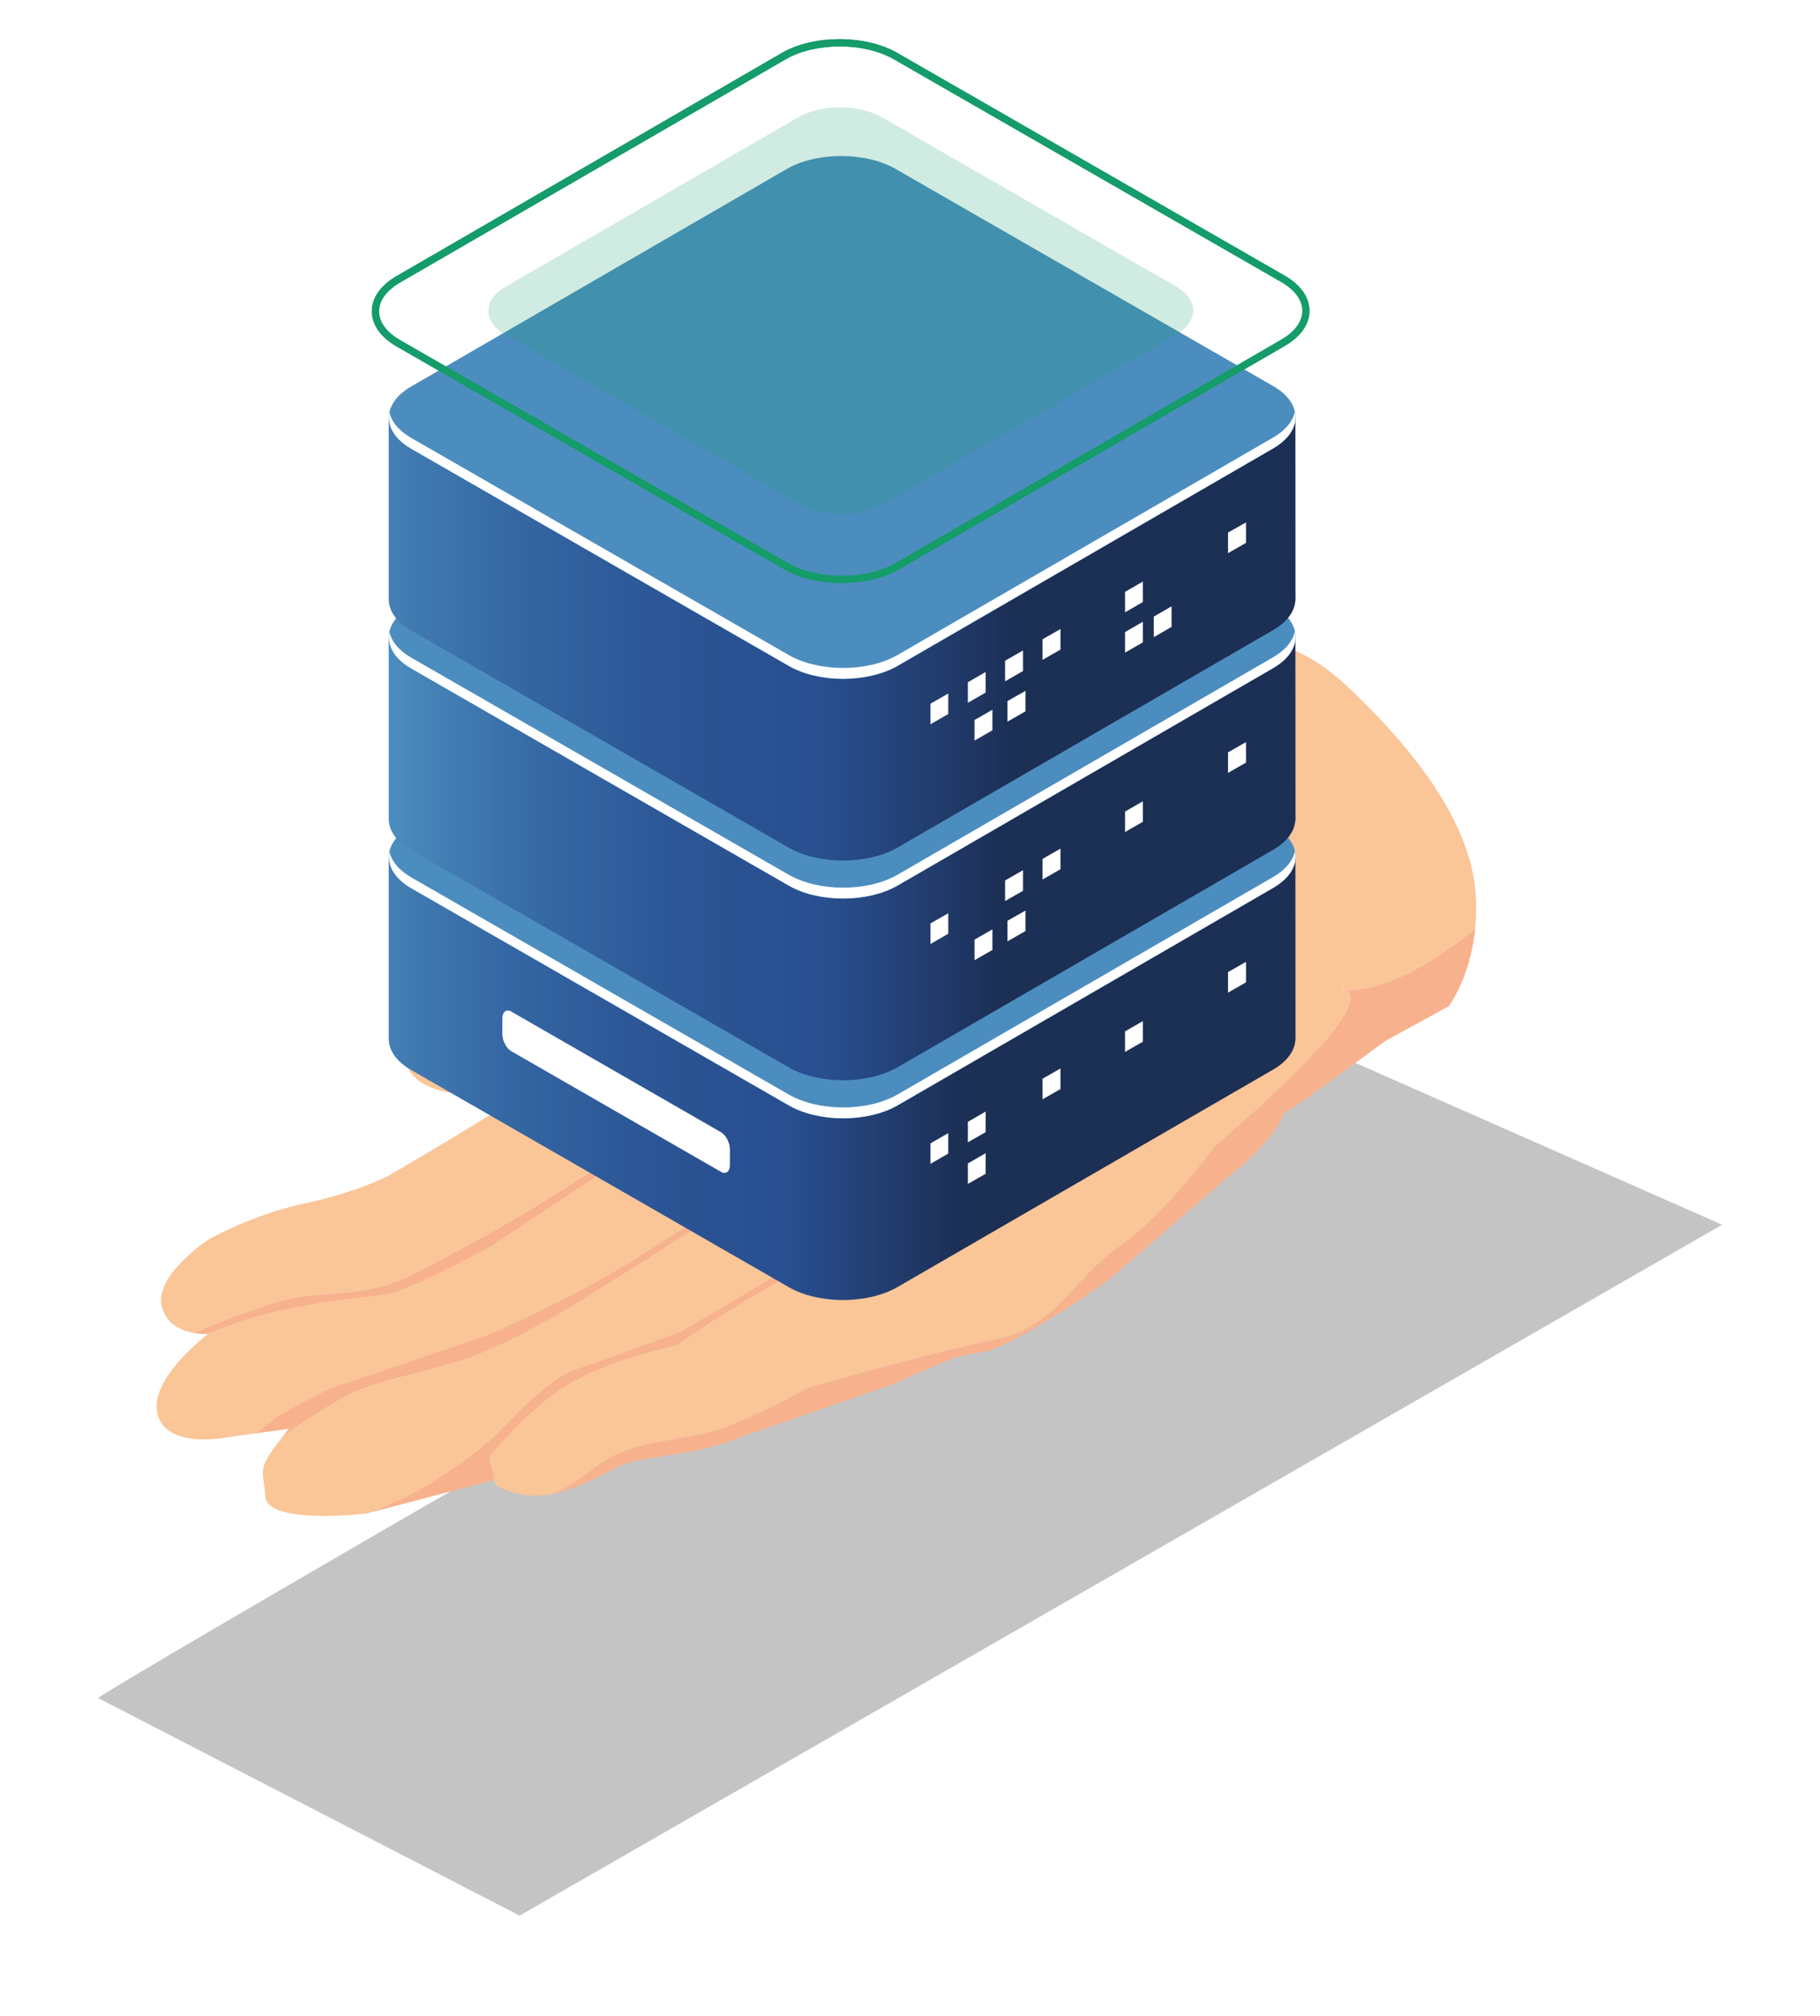 <svg width="186" height="206" viewBox="0 0 186 206" fill="none" xmlns="http://www.w3.org/2000/svg">
<g filter="url(#filter0_f_430_7629)">
<path d="M129.772 104.757L176 125.155L53.103 195.757L10 173.51C21.234 166.434 118.565 110.574 129.772 104.757Z" fill="#C4C4C4"/>
</g>
<path d="M72.179 146.448C75.893 145.597 82.628 141.804 82.628 141.804C82.628 141.804 95.091 138.243 101.593 136.926C108.095 135.609 109.412 130.889 114.365 127.404C119.317 123.922 124.134 117.181 124.134 117.181C142.154 101.654 137.545 101.15 137.227 101.132C137.22 101.132 137.216 101.132 137.209 101.132C137.209 101.132 137.216 101.132 137.227 101.132C141.628 101.479 147.089 97.84 150.757 94.873C150.871 93.746 150.896 92.511 150.796 91.184C150.234 83.97 144.462 76.516 137.731 70.182C130.997 63.848 126.749 66.174 126.749 66.174C126.749 66.174 124.906 67.538 122.581 69.059C120.255 70.583 111.52 74.43 111.52 74.43C109.115 73.95 107.673 74.831 107.673 74.831C107.272 74.351 104.227 74.831 104.227 74.831C104.227 74.831 89.076 76.995 81.944 77.314C74.813 77.632 70.962 81.722 70.962 81.722L56.295 94.068L44.432 102.245C44.432 102.245 39.061 107.294 42.589 110.26C46.118 113.227 54.291 111.14 54.291 111.14C51.646 113.223 39.623 120.197 39.623 120.197C39.623 120.197 36.338 121.879 31.046 123.003C25.757 124.126 21.266 126.688 21.266 126.688C21.266 126.688 15.734 130.374 16.535 133.502C17.008 135.345 18.568 135.989 19.766 136.207C22.64 134.997 27.685 132.986 30.183 132.578C33.232 132.085 36.857 132.249 40.07 131.097C43.283 129.945 53.5 124.012 53.5 124.012C53.5 124.012 62.235 118.737 63.881 117.256C65.527 115.774 68.987 114.042 68.905 113.466C68.905 113.466 70.801 115.281 72.612 115.61C72.612 115.61 67.835 115.939 64.457 118C61.079 120.061 50.451 127.229 50.451 127.229C50.451 127.229 42.625 131.512 39.988 132.171C37.351 132.829 29.564 132.786 21.266 136.307C21.266 136.307 15.014 141.038 16.134 144.645C17.254 148.252 23.67 146.81 23.67 146.81L26.122 146.473L28.208 144.777C28.208 144.777 32.903 142.058 34.799 141.481C36.696 140.905 49.875 136.375 49.875 136.375C49.875 136.375 58.939 132.503 65.942 127.973C72.945 123.443 79.865 119.489 79.454 118.251C79.454 118.251 80.771 120.312 83.49 121.217C83.49 121.217 78.298 120.476 74.262 123.361C70.225 126.245 57.783 133.906 57.783 133.906C57.783 133.906 51.027 137.942 46.497 139.263C41.967 140.58 39.083 141.077 36.528 142.147C34.531 142.984 30.566 145.64 28.934 146.752C26.036 150.449 26.966 150.116 27.116 152.907C27.277 155.874 37.458 154.671 37.458 154.671L37.887 154.557C38.886 154.117 39.966 153.637 40.979 153.186C44.11 151.787 49.299 147.998 50.619 146.677C51.936 145.36 55.976 140.827 59.021 139.839C62.066 138.851 69.567 136.05 69.567 136.05C69.567 136.05 88.35 125.339 90.74 122.291C90.74 122.291 90.411 123.69 92.637 123.69C92.637 123.69 86.621 126.903 79.207 131.186C71.793 135.47 69.238 137.531 69.238 137.531C69.238 137.531 62.728 138.766 58.281 141.403C53.833 144.04 50.043 148.899 50.043 148.899L50.526 151.222V151.229C50.498 151.301 50.276 152.134 53.493 152.746C54.437 152.925 55.443 152.861 56.445 152.66C58.774 151.798 60.7 149.791 62.893 148.692C65.523 147.375 68.465 147.3 72.183 146.448H72.179ZM86.868 100.87C81.594 98.645 77.886 95.184 77.886 95.184C77.886 95.184 75.579 98.069 74.015 99.138C72.451 100.208 69.978 99.962 68.082 102.187C66.185 104.413 62.149 107.873 62.149 107.873C62.149 107.873 58.359 110.181 56.38 110.511C56.38 110.511 60.005 108.367 64.124 103.755C68.243 99.142 71.127 98.315 71.127 98.315C71.127 98.315 76.484 95.843 78.13 91.477C79.776 87.112 79.694 85.297 79.694 85.297L79.776 85.709C79.776 85.709 80.352 91.806 79.611 93.37C79.611 93.37 79.118 96.007 85.544 98.645C91.971 101.282 98.562 102.846 108.285 100.377C108.285 100.377 99.468 104.907 86.865 100.87H86.868Z" fill="#FAC597"/>
<path d="M108.288 100.373C98.566 102.846 91.974 101.278 85.548 98.641C79.121 96.004 79.615 93.367 79.615 93.367C80.355 91.803 79.779 85.705 79.779 85.705L79.697 85.294C79.697 85.294 79.779 87.108 78.133 91.474C76.487 95.839 71.13 98.312 71.13 98.312C71.13 98.312 68.246 99.135 64.127 103.751C60.009 108.367 56.384 110.507 56.384 110.507C58.363 110.178 62.152 107.87 62.152 107.87C62.152 107.87 66.189 104.409 68.085 102.184C69.982 99.958 72.451 100.205 74.018 99.135C75.582 98.065 77.89 95.181 77.89 95.181C77.89 95.181 81.597 98.641 86.872 100.867C99.478 104.903 108.292 100.373 108.292 100.373H108.288Z" fill="#F7B28D"/>
<path d="M50.455 127.232C50.455 127.232 61.083 120.065 64.461 118.004C67.839 115.943 72.616 115.613 72.616 115.613C70.802 115.284 68.909 113.47 68.909 113.47C68.991 114.046 65.531 115.778 63.885 117.259C62.239 118.741 53.504 124.015 53.504 124.015C53.504 124.015 43.288 129.948 40.074 131.101C36.861 132.253 33.236 132.088 30.187 132.582C27.689 132.986 22.644 134.998 19.77 136.211C20.608 136.364 21.27 136.311 21.27 136.311C29.572 132.786 37.358 132.833 39.992 132.174C42.626 131.516 50.455 127.232 50.455 127.232Z" fill="#F7B28D"/>
<path d="M46.497 139.263C51.028 137.946 57.784 133.906 57.784 133.906C57.784 133.906 70.226 126.245 74.262 123.361C78.299 120.476 83.491 121.217 83.491 121.217C80.771 120.312 79.454 118.251 79.454 118.251C79.866 119.485 72.945 123.443 65.942 127.973C58.939 132.503 49.875 136.375 49.875 136.375C49.875 136.375 36.693 140.905 34.8 141.481C32.903 142.058 28.208 144.777 28.208 144.777L26.122 146.473L29.521 146.008C29.31 146.273 29.114 146.516 28.935 146.745C30.566 145.629 34.531 142.977 36.528 142.14C39.083 141.07 41.967 140.576 46.497 139.256V139.263Z" fill="#F7B28D"/>
<path d="M50.52 151.229V151.222C50.52 151.222 50.52 151.222 50.52 151.229Z" stroke="white" stroke-miterlimit="10"/>
<path d="M50.04 148.9C50.04 148.9 53.829 144.04 58.277 141.403C62.725 138.766 69.234 137.531 69.234 137.531C69.234 137.531 71.789 135.47 79.203 131.187C86.618 126.903 92.633 123.69 92.633 123.69C90.407 123.69 90.737 122.291 90.737 122.291C88.346 125.339 69.563 136.05 69.563 136.05C69.563 136.05 62.066 138.851 59.018 139.839C55.969 140.827 51.932 145.36 50.616 146.677C49.299 147.994 44.107 151.784 40.975 153.186C39.963 153.637 38.886 154.117 37.884 154.557L50.519 151.225L50.036 148.903L50.04 148.9Z" fill="#F7B28D"/>
<path d="M137.227 101.135H137.209C137.216 101.135 137.22 101.135 137.227 101.135Z" stroke="white" stroke-miterlimit="10"/>
<path d="M70.963 148.259C73.847 147.697 75.772 146.817 75.772 146.817L90.84 141.607C90.84 141.607 95.249 139.682 96.773 139.041C98.298 138.4 100.942 138.078 100.942 138.078C105.752 136.314 113.288 130.786 113.288 130.786C113.288 130.786 124.989 120.687 126.835 119.163C128.678 117.639 130.764 115.234 131.165 113.792C132.128 113.391 141.507 106.417 141.507 106.417L148.08 102.81C148.08 102.81 150.267 99.876 150.768 94.877C147.1 97.843 141.639 101.479 137.238 101.135C137.556 101.153 142.162 101.658 124.144 117.184C124.144 117.184 119.332 123.922 114.375 127.408C109.423 130.889 108.106 135.613 101.604 136.93C95.102 138.247 82.639 141.807 82.639 141.807C82.639 141.807 75.904 145.6 72.19 146.452C68.475 147.303 65.534 147.382 62.9 148.695C60.707 149.794 58.778 151.802 56.452 152.664C59.021 152.149 61.551 150.717 62.879 150.023C64.722 149.06 68.089 148.821 70.973 148.259H70.963Z" fill="#F7B28D"/>
<path d="M132.396 106.11L132.386 87.688L109.016 90.796L91.52 80.736C88.459 78.974 83.473 78.974 80.401 80.736L77.673 82.459L39.724 87.494V106.248H39.734C39.773 107.379 40.527 108.489 42.024 109.345L80.6 131.527C83.661 133.289 88.647 133.289 91.718 131.527L130.1 109.306C131.586 108.45 132.34 107.34 132.389 106.219H132.41L132.4 106.114L132.396 106.11Z" fill="url(#paint0_linear_430_7629)"/>
<path d="M130.107 84.358L91.531 62.176C88.47 60.414 83.484 60.414 80.412 62.176L42.031 84.397C38.97 86.159 38.952 89.023 42.031 90.785L80.607 112.967C83.668 114.729 88.654 114.729 91.725 112.967L130.107 90.746C133.168 88.985 133.168 86.113 130.107 84.358Z" fill="#4C8DBF"/>
<path d="M96.909 117.883L95.09 118.933V116.84L96.909 115.79V117.883Z" fill="white"/>
<path d="M100.731 115.691L98.912 116.734V114.641L100.731 113.588V115.691Z" fill="white"/>
<path d="M100.731 119.948L98.912 120.987V118.894L100.731 117.844V119.948Z" fill="white"/>
<path d="M116.796 106.452L114.978 107.491V105.398L116.796 104.348V106.452Z" fill="white"/>
<path d="M127.339 100.384L125.502 101.437V99.334L127.339 98.291V100.384Z" fill="white"/>
<path d="M108.378 111.29L106.538 112.34V110.24L108.378 109.186V111.29Z" fill="white"/>
<path d="M73.674 119.744L52.258 107.425C51.741 107.132 51.338 106.343 51.338 105.663V104.077C51.338 103.397 51.759 103.083 52.258 103.376L73.674 115.695C74.191 115.987 74.594 116.777 74.594 117.457V119.042C74.594 119.722 74.184 120.047 73.674 119.744Z" fill="white"/>
<path d="M130.106 89.626L91.725 111.847C88.664 113.609 83.678 113.609 80.606 111.847L42.038 89.665C40.757 88.925 40.003 87.991 39.808 87.025C39.525 88.361 40.258 89.753 42.038 90.775L80.613 112.957C83.674 114.719 88.66 114.719 91.732 112.957L130.113 90.736C131.893 89.704 132.636 88.322 132.343 86.987C132.116 87.952 131.384 88.897 130.103 89.626H130.106Z" fill="white"/>
<path opacity="0.4" d="M83.883 103.597L57.93 88.681C56.876 88.079 57.01 87.015 58.224 86.317L83.59 71.739C84.81 71.038 86.65 70.96 87.705 71.563L113.658 86.479C114.713 87.082 114.578 88.146 113.364 88.844L87.999 103.421C86.778 104.14 84.938 104.211 83.883 103.597Z" fill="#1A1A38"/>
<path d="M132.396 83.646L132.386 65.224L109.016 68.332L91.52 58.272C88.459 56.51 83.473 56.51 80.401 58.272L77.673 59.995L39.724 65.037V83.791H39.734C39.773 84.922 40.527 86.032 42.024 86.888L80.6 109.07C83.661 110.832 88.647 110.832 91.718 109.07L130.1 86.849C131.586 85.993 132.34 84.883 132.389 83.762H132.41L132.4 83.646H132.396Z" fill="url(#paint1_linear_430_7629)"/>
<path d="M130.107 61.883L91.531 39.712C88.47 37.95 83.484 37.95 80.412 39.712L42.031 61.933C38.97 63.694 38.952 66.559 42.031 68.321L80.607 90.503C83.668 92.265 88.654 92.265 91.725 90.503L130.107 68.282C133.168 66.521 133.168 63.656 130.107 61.883Z" fill="#4C8DBF"/>
<path opacity="0.4" d="M111.712 63.236L89.23 50.304C87.439 49.272 84.538 49.272 82.747 50.304L60.393 63.254C58.602 64.287 58.602 65.943 60.393 66.975L82.874 79.907C84.665 80.94 87.567 80.94 89.357 79.907L111.722 66.958C113.502 65.936 113.502 64.262 111.712 63.236Z" fill="#1A1A38"/>
<path d="M130.106 67.169L91.725 89.39C88.664 91.152 83.678 91.152 80.606 89.39L42.031 67.208C40.75 66.468 39.996 65.534 39.801 64.568C39.518 65.904 40.251 67.296 42.031 68.318L80.606 90.5C83.668 92.262 88.654 92.262 91.725 90.5L130.106 68.279C131.886 67.246 132.63 65.865 132.336 64.53C132.12 65.495 131.387 66.429 130.106 67.169Z" fill="white"/>
<path d="M96.909 95.419L95.09 96.469V94.365L96.909 93.326V95.419Z" fill="white"/>
<path d="M104.552 91.028L102.716 92.078V89.975L104.552 88.925V91.028Z" fill="white"/>
<path d="M101.423 97.075L99.594 98.125V96.021L101.423 94.971V97.075Z" fill="white"/>
<path d="M104.8 95.144L102.96 96.198V94.094L104.8 93.051V95.144Z" fill="white"/>
<path d="M116.796 83.977L114.978 85.027V82.934L116.796 81.884V83.977Z" fill="white"/>
<path d="M127.339 77.93L125.502 78.981V76.877L127.339 75.837V77.93Z" fill="white"/>
<path d="M108.378 88.826L106.538 89.876V87.776L108.378 86.722V88.826Z" fill="white"/>
<path d="M132.396 61.193L132.386 42.77L109.016 45.878L91.52 35.818C88.459 34.056 83.473 34.056 80.401 35.818L77.673 37.541L39.724 42.584V61.337H39.734C39.773 62.468 40.527 63.578 42.024 64.434L80.6 86.617C83.661 88.378 88.647 88.378 91.718 86.617L130.1 64.396C131.586 63.539 132.34 62.429 132.389 61.309H132.41L132.4 61.193H132.396Z" fill="url(#paint2_linear_430_7629)"/>
<path d="M130.106 39.447L91.53 17.265C88.469 15.504 83.483 15.504 80.411 17.265L42.041 39.486C38.98 41.248 38.962 44.113 42.041 45.875L80.617 68.057C83.677 69.819 88.664 69.819 91.735 68.057L130.116 45.836C133.167 44.074 133.167 41.202 130.106 39.447Z" fill="#4C8DBF"/>
<path d="M130.106 44.716L91.725 66.936C88.664 68.698 83.678 68.698 80.606 66.936L42.031 44.754C40.75 44.014 39.996 43.081 39.801 42.115C39.518 43.451 40.251 44.842 42.031 45.864L80.606 68.046C83.668 69.808 88.654 69.808 91.725 68.046L130.106 45.826C131.886 44.793 132.63 43.412 132.336 42.076C132.12 43.042 131.387 43.976 130.106 44.716Z" fill="white"/>
<path d="M96.909 72.965L95.09 74.015V71.912L96.909 70.869V72.965Z" fill="white"/>
<path d="M100.731 70.774L98.912 71.817V69.72L100.731 68.67V70.774Z" fill="white"/>
<path d="M104.552 68.571L102.716 69.625V67.521L104.552 66.468V68.571Z" fill="white"/>
<path d="M101.423 74.629L99.594 75.682V73.579L101.423 72.525V74.629Z" fill="white"/>
<path d="M104.8 72.691L102.96 73.744V71.64L104.8 70.597V72.691Z" fill="white"/>
<path d="M116.796 61.524L114.978 62.574V60.481L116.796 59.431V61.524Z" fill="white"/>
<path d="M116.796 65.643L114.978 66.693V64.59L116.796 63.539V65.643Z" fill="white"/>
<path d="M119.73 64.064L117.911 65.115V63.011L119.73 61.961V64.064Z" fill="white"/>
<path d="M127.339 55.477L125.502 56.527V54.423L127.339 53.384V55.477Z" fill="white"/>
<path d="M108.378 66.383L106.538 67.433V65.329L108.378 64.279V66.383Z" fill="white"/>
<path opacity="0.2" d="M120.148 29.253L90.168 12.008C87.772 10.634 83.908 10.634 81.533 12.008L51.709 29.281C49.313 30.656 49.313 32.876 51.709 34.246L81.689 51.492C84.085 52.866 87.949 52.866 90.324 51.492L120.148 34.218C122.544 32.855 122.544 30.624 120.148 29.253Z" fill="#149C69"/>
<path d="M86.021 59.575C83.883 59.575 81.76 59.113 80.132 58.18L40.541 35.409C38.902 34.465 38 33.193 38 31.808C38 30.423 38.902 29.151 40.541 28.206L79.916 5.401C83.158 3.533 88.445 3.533 91.69 5.401L131.281 28.161C132.92 29.105 133.822 30.377 133.822 31.762C133.822 33.147 132.92 34.419 131.281 35.363L91.916 58.169C90.288 59.103 88.155 59.575 86.017 59.575H86.021ZM85.819 4.742C83.82 4.742 81.82 5.182 80.295 6.06L40.916 28.851C39.515 29.662 38.736 30.708 38.736 31.811C38.736 32.914 39.504 33.961 40.916 34.771L80.507 57.531C83.547 59.286 88.505 59.286 91.545 57.531L130.92 34.725C132.322 33.915 133.1 32.868 133.1 31.765C133.1 30.663 132.332 29.616 130.92 28.805L91.329 6.046C89.814 5.179 87.815 4.742 85.816 4.742H85.819Z" fill="#149C69"/>
<g filter="url(#filter1_f_430_7629)">
<path d="M86.021 59.575C83.883 59.575 81.76 59.113 80.132 58.18L40.541 35.409C38.902 34.465 38 33.193 38 31.808C38 30.423 38.902 29.151 40.541 28.206L79.916 5.401C83.158 3.533 88.445 3.533 91.69 5.401L131.281 28.161C132.92 29.105 133.822 30.377 133.822 31.762C133.822 33.147 132.92 34.419 131.281 35.363L91.916 58.169C90.288 59.103 88.155 59.575 86.017 59.575H86.021ZM85.819 4.742C83.82 4.742 81.82 5.182 80.295 6.06L40.916 28.851C39.515 29.662 38.736 30.708 38.736 31.811C38.736 32.914 39.504 33.961 40.916 34.771L80.507 57.531C83.547 59.286 88.505 59.286 91.545 57.531L130.92 34.725C132.322 33.915 133.1 32.868 133.1 31.765C133.1 30.663 132.332 29.616 130.92 28.805L91.329 6.046C89.814 5.179 87.815 4.742 85.816 4.742H85.819Z" fill="#149C69"/>
</g>
<defs>
<filter id="filter0_f_430_7629" x="0" y="94.757" width="186" height="111" filterUnits="userSpaceOnUse" color-interpolation-filters="sRGB">
<feFlood flood-opacity="0" result="BackgroundImageFix"/>
<feBlend mode="normal" in="SourceGraphic" in2="BackgroundImageFix" result="shape"/>
<feGaussianBlur stdDeviation="5" result="effect1_foregroundBlur_430_7629"/>
</filter>
<filter id="filter1_f_430_7629" x="34" y="0" width="103.822" height="63.575" filterUnits="userSpaceOnUse" color-interpolation-filters="sRGB">
<feFlood flood-opacity="0" result="BackgroundImageFix"/>
<feBlend mode="normal" in="SourceGraphic" in2="BackgroundImageFix" result="shape"/>
<feGaussianBlur stdDeviation="2" result="effect1_foregroundBlur_430_7629"/>
</filter>
<linearGradient id="paint0_linear_430_7629" x1="34.154" y1="106.131" x2="99.504" y2="106.131" gradientUnits="userSpaceOnUse">
<stop stop-color="#4C8DBF"/>
<stop offset="0.1" stop-color="#427DB3"/>
<stop offset="0.26" stop-color="#3568A4"/>
<stop offset="0.42" stop-color="#2E5A99"/>
<stop offset="0.57" stop-color="#2A5292"/>
<stop offset="0.71" stop-color="#294F90"/>
<stop offset="0.98" stop-color="#1C2F55"/>
</linearGradient>
<linearGradient id="paint1_linear_430_7629" x1="39.724" y1="83.671" x2="102.384" y2="83.671" gradientUnits="userSpaceOnUse">
<stop stop-color="#4C8DBF"/>
<stop offset="0.1" stop-color="#427DB3"/>
<stop offset="0.26" stop-color="#3568A4"/>
<stop offset="0.42" stop-color="#2E5A99"/>
<stop offset="0.57" stop-color="#2A5292"/>
<stop offset="0.71" stop-color="#294F90"/>
<stop offset="1" stop-color="#1C2F55"/>
</linearGradient>
<linearGradient id="paint2_linear_430_7629" x1="33.69" y1="61.217" x2="104.635" y2="61.217" gradientUnits="userSpaceOnUse">
<stop stop-color="#4C8DBF"/>
<stop offset="0.1" stop-color="#427DB3"/>
<stop offset="0.26" stop-color="#3568A4"/>
<stop offset="0.42" stop-color="#2E5A99"/>
<stop offset="0.57" stop-color="#2A5292"/>
<stop offset="0.71" stop-color="#294F90"/>
<stop offset="0.99" stop-color="#1C2F55"/>
</linearGradient>
</defs>
</svg>
